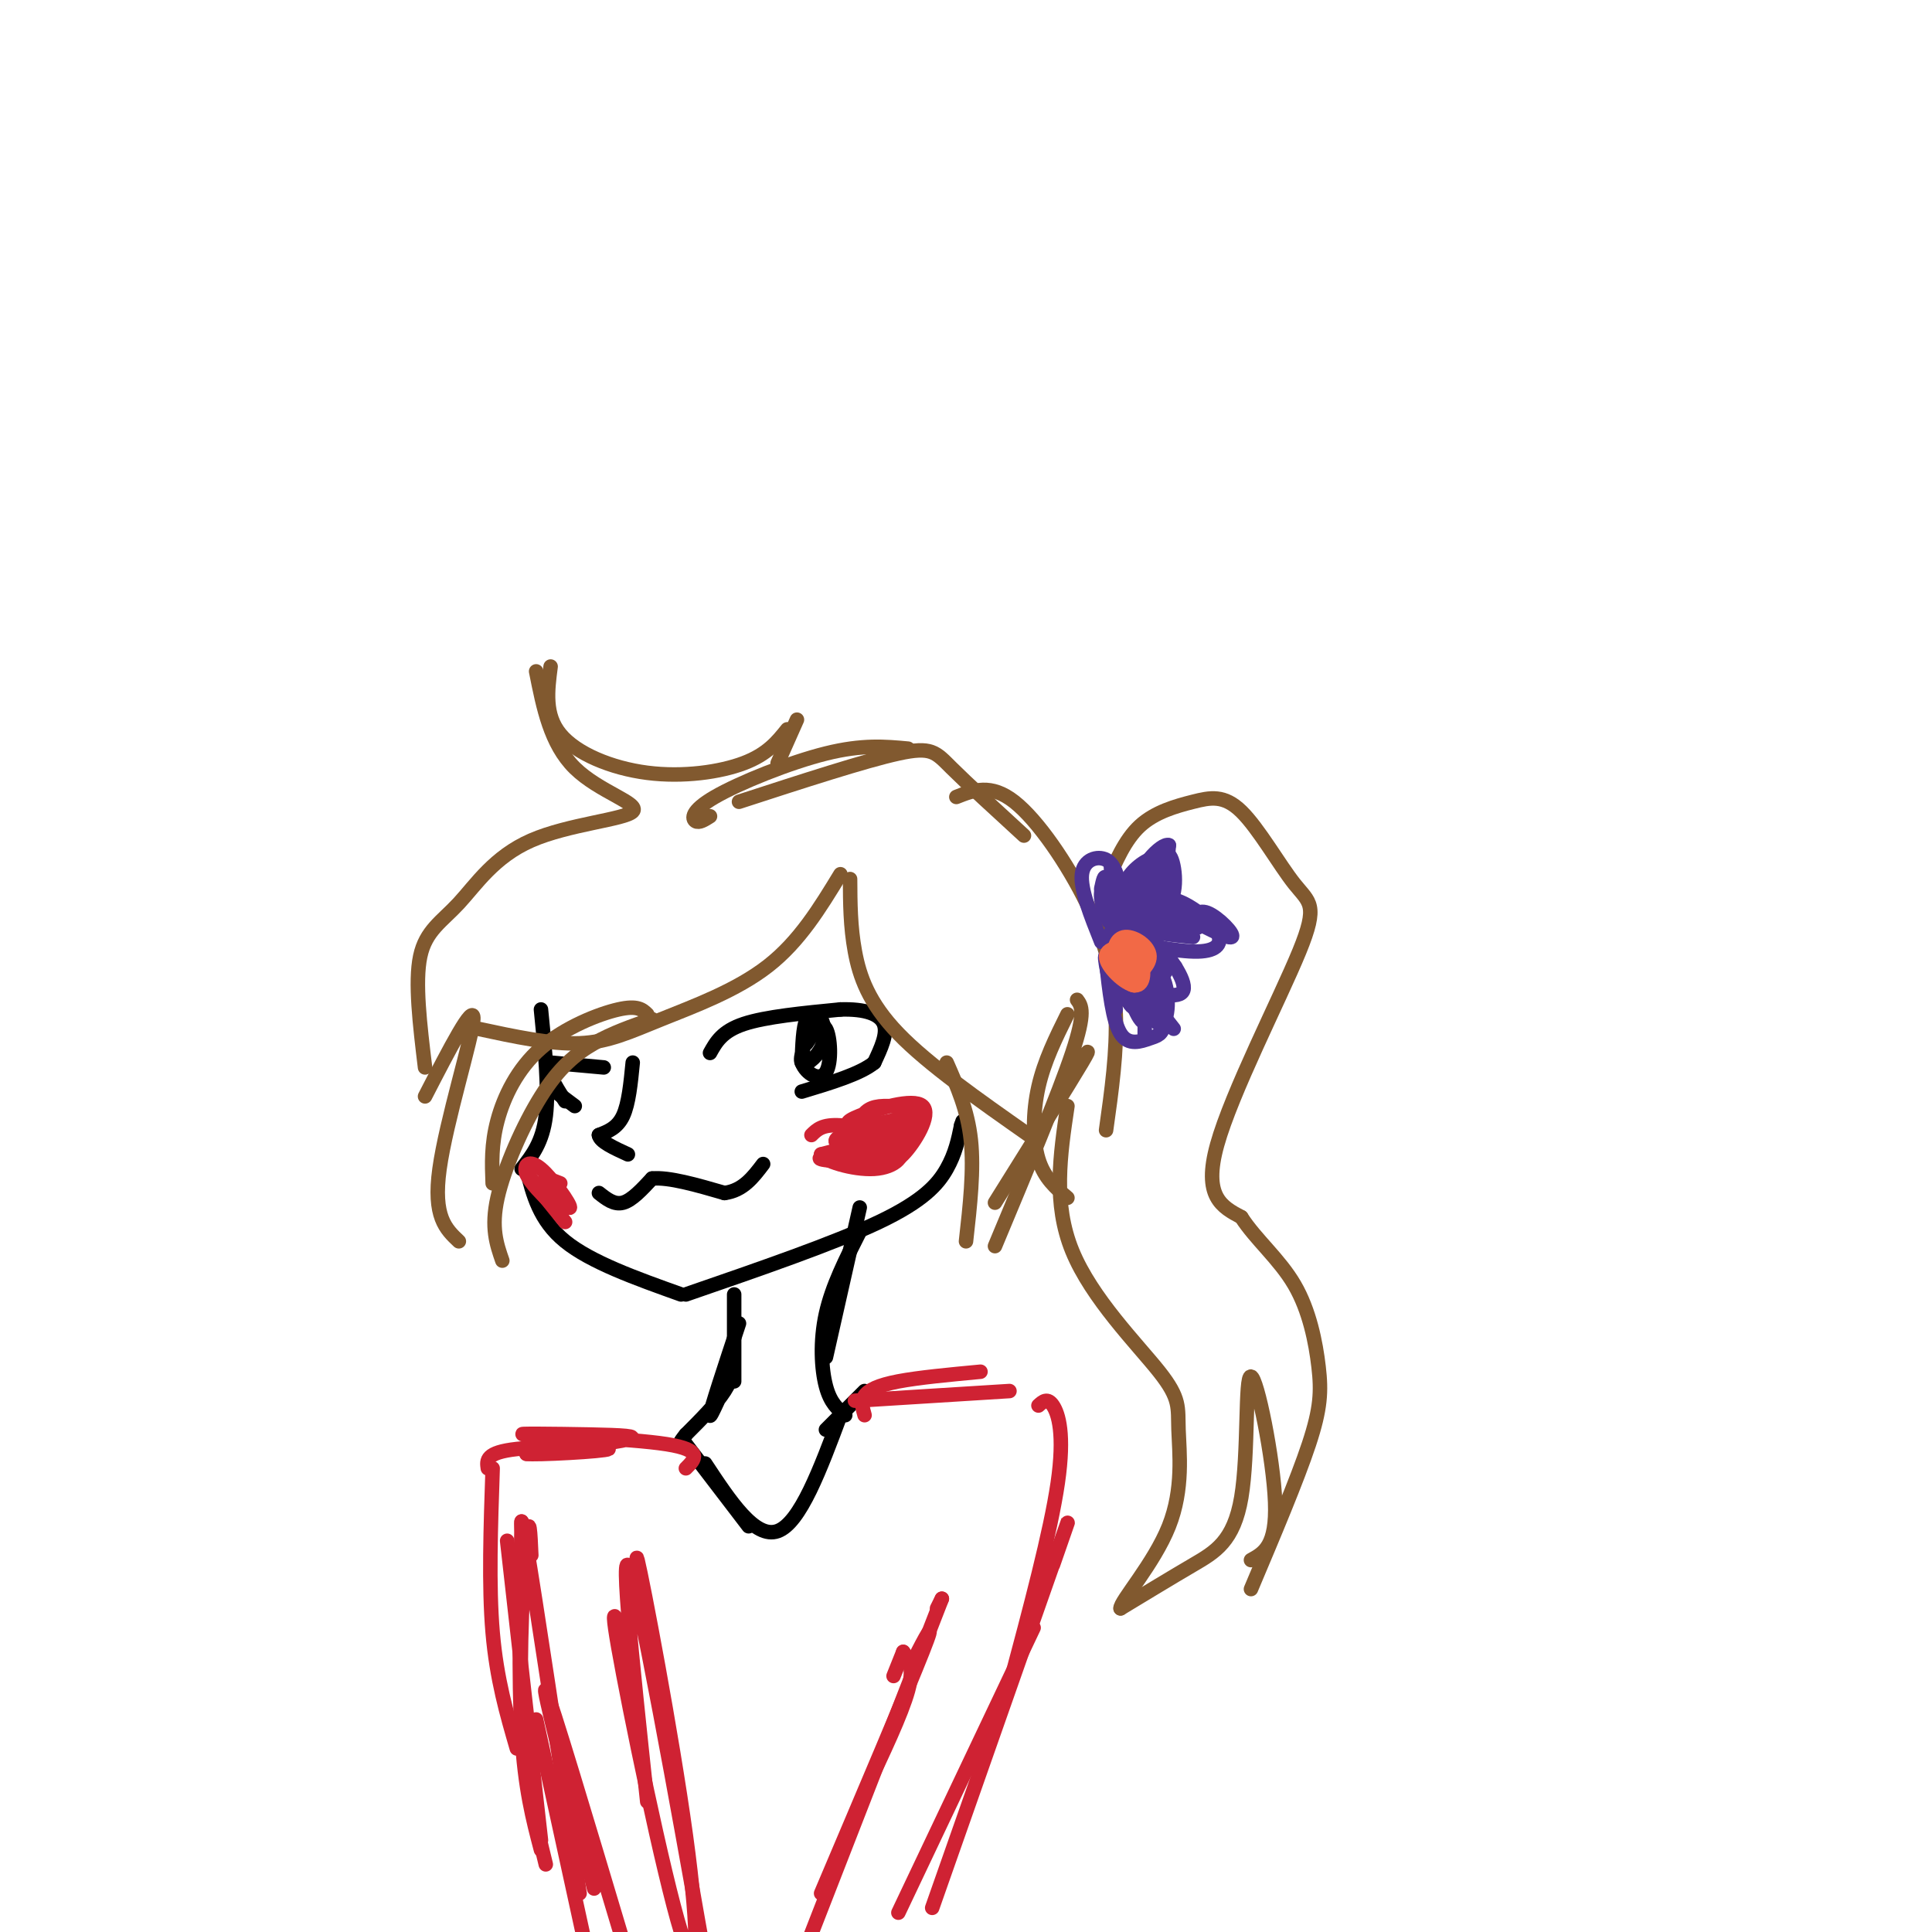 <svg viewBox='0 0 400 400' version='1.1' xmlns='http://www.w3.org/2000/svg' xmlns:xlink='http://www.w3.org/1999/xlink'><g fill='none' stroke='#000000' stroke-width='3' stroke-linecap='round' stroke-linejoin='round'><path d='M112,209c0.833,8.250 1.667,16.500 1,22c-0.667,5.500 -2.833,8.250 -5,11'/><path d='M109,242c1.333,5.333 2.667,10.667 8,15c5.333,4.333 14.667,7.667 24,11'/><path d='M142,268c15.400,-5.311 30.800,-10.622 40,-15c9.200,-4.378 12.200,-7.822 14,-11c1.800,-3.178 2.400,-6.089 3,-9'/><path d='M199,233c0.500,-1.500 0.250,-0.750 0,0'/><path d='M124,247c1.583,1.250 3.167,2.500 5,2c1.833,-0.500 3.917,-2.750 6,-5'/><path d='M135,244c3.500,-0.333 9.250,1.333 15,3'/><path d='M150,247c3.833,-0.500 5.917,-3.250 8,-6'/><path d='M131,220c-0.417,4.250 -0.833,8.500 -2,11c-1.167,2.500 -3.083,3.250 -5,4'/><path d='M124,235c0.167,1.333 3.083,2.667 6,4'/><path d='M147,218c1.250,-2.250 2.500,-4.500 7,-6c4.500,-1.500 12.250,-2.250 20,-3'/><path d='M174,209c5.200,-0.156 8.200,0.956 9,3c0.800,2.044 -0.600,5.022 -2,8'/><path d='M181,220c-2.833,2.333 -8.917,4.167 -15,6'/><path d='M168,212c-1.276,3.553 -2.552,7.107 -2,8c0.552,0.893 2.931,-0.874 4,-3c1.069,-2.126 0.826,-4.611 0,-6c-0.826,-1.389 -2.236,-1.683 -3,0c-0.764,1.683 -0.882,5.341 -1,9'/><path d='M166,220c0.929,2.417 3.750,3.958 5,2c1.250,-1.958 0.929,-7.417 0,-9c-0.929,-1.583 -2.464,0.708 -4,3'/><path d='M125,221c0.000,0.000 -11.000,-1.000 -11,-1'/><path d='M114,220c-1.333,1.167 0.833,4.583 3,8'/><path d='M115,226c0.000,0.000 4.000,3.000 4,3'/></g>
<g fill='none' stroke='#81592f' stroke-width='3' stroke-linecap='round' stroke-linejoin='round'><path d='M174,181c-4.232,6.952 -8.464,13.905 -15,19c-6.536,5.095 -15.375,8.333 -22,11c-6.625,2.667 -11.036,4.762 -17,5c-5.964,0.238 -13.482,-1.381 -21,-3'/><path d='M134,210c-0.988,-0.958 -1.976,-1.917 -6,-1c-4.024,0.917 -11.083,3.708 -16,8c-4.917,4.292 -7.690,10.083 -9,15c-1.310,4.917 -1.155,8.958 -1,13'/><path d='M135,211c-4.101,1.417 -8.202,2.833 -12,5c-3.798,2.167 -7.292,5.083 -11,11c-3.708,5.917 -7.631,14.833 -9,21c-1.369,6.167 -0.185,9.583 1,13'/><path d='M176,182c0.022,4.911 0.044,9.822 1,15c0.956,5.178 2.844,10.622 9,17c6.156,6.378 16.578,13.689 27,21'/><path d='M196,220c2.167,4.917 4.333,9.833 5,16c0.667,6.167 -0.167,13.583 -1,21'/><path d='M163,151c-2.065,2.577 -4.131,5.155 -9,7c-4.869,1.845 -12.542,2.958 -20,2c-7.458,-0.958 -14.702,-3.988 -18,-8c-3.298,-4.012 -2.649,-9.006 -2,-14'/><path d='M111,139c1.489,7.524 2.979,15.048 8,20c5.021,4.952 13.575,7.332 12,9c-1.575,1.668 -13.278,2.622 -21,6c-7.722,3.378 -11.464,9.179 -15,13c-3.536,3.821 -6.868,5.663 -8,11c-1.132,5.337 -0.066,14.168 1,23'/><path d='M88,227c5.089,-9.867 10.178,-19.733 10,-16c-0.178,3.733 -5.622,21.067 -7,31c-1.378,9.933 1.311,12.467 4,15'/><path d='M165,149c0.000,0.000 -4.000,9.000 -4,9'/><path d='M147,169c-1.137,0.726 -2.274,1.452 -3,1c-0.726,-0.452 -1.042,-2.083 4,-5c5.042,-2.917 15.440,-7.119 23,-9c7.560,-1.881 12.280,-1.440 17,-1'/><path d='M153,166c13.044,-4.244 26.089,-8.489 33,-10c6.911,-1.511 7.689,-0.289 11,3c3.311,3.289 9.156,8.644 15,14'/><path d='M198,165c3.565,-1.411 7.131,-2.821 12,1c4.869,3.821 11.042,12.875 15,21c3.958,8.125 5.702,15.321 6,23c0.298,7.679 -0.851,15.839 -2,24'/><path d='M223,207c0.917,1.250 1.833,2.500 -1,11c-2.833,8.500 -9.417,24.250 -16,40'/><path d='M222,222c2.333,-3.250 4.667,-6.500 2,-2c-2.667,4.500 -10.333,16.750 -18,29'/><path d='M229,183c1.939,-4.558 3.879,-9.115 7,-12c3.121,-2.885 7.425,-4.097 11,-5c3.575,-0.903 6.422,-1.496 10,2c3.578,3.496 7.887,11.081 11,15c3.113,3.919 5.030,4.170 1,14c-4.030,9.830 -14.009,29.237 -17,40c-2.991,10.763 1.004,12.881 5,15'/><path d='M257,252c2.968,4.620 7.888,8.671 11,14c3.112,5.329 4.415,11.935 5,17c0.585,5.065 0.453,8.590 -2,16c-2.453,7.410 -7.226,18.705 -12,30'/><path d='M259,323c2.675,-1.467 5.349,-2.935 5,-12c-0.349,-9.065 -3.722,-25.729 -5,-26c-1.278,-0.271 -0.459,15.850 -2,25c-1.541,9.150 -5.440,11.329 -10,14c-4.560,2.671 -9.780,5.836 -15,9'/><path d='M232,333c-0.166,-1.358 6.920,-9.253 10,-17c3.080,-7.747 2.156,-15.344 2,-20c-0.156,-4.656 0.458,-6.369 -4,-12c-4.458,-5.631 -13.988,-15.180 -18,-25c-4.012,-9.820 -2.506,-19.910 -1,-30'/><path d='M221,248c-2.400,-2.044 -4.800,-4.089 -6,-8c-1.200,-3.911 -1.200,-9.689 0,-15c1.200,-5.311 3.600,-10.156 6,-15'/></g>
<g fill='none' stroke='#000000' stroke-width='3' stroke-linecap='round' stroke-linejoin='round'><path d='M178,250c0.000,0.000 -7.000,31.000 -7,31'/><path d='M178,255c-2.867,5.644 -5.733,11.289 -7,17c-1.267,5.711 -0.933,11.489 0,15c0.933,3.511 2.467,4.756 4,6'/><path d='M152,268c0.000,0.000 0.000,18.000 0,18'/><path d='M153,274c-2.970,8.970 -5.940,17.940 -6,19c-0.060,1.060 2.792,-5.792 4,-8c1.208,-2.208 0.774,0.226 -1,3c-1.774,2.774 -4.887,5.887 -8,9'/><path d='M142,297c-1.500,1.833 -1.250,1.917 -1,2'/><path d='M142,299c0.000,0.000 13.000,17.000 13,17'/><path d='M146,303c5.167,7.833 10.333,15.667 15,14c4.667,-1.667 8.833,-12.833 13,-24'/><path d='M171,296c0.000,0.000 8.000,-8.000 8,-8'/></g>
<g fill='none' stroke='#cf2233' stroke-width='3' stroke-linecap='round' stroke-linejoin='round'><path d='M142,304c1.890,-1.890 3.780,-3.780 -4,-5c-7.780,-1.220 -25.230,-1.770 -29,-2c-3.770,-0.230 6.139,-0.139 13,0c6.861,0.139 10.675,0.325 8,1c-2.675,0.675 -11.837,1.837 -21,3'/><path d='M109,301c1.655,0.286 16.292,-0.500 17,-1c0.708,-0.500 -12.512,-0.714 -19,0c-6.488,0.714 -6.244,2.357 -6,4'/><path d='M102,304c-0.417,12.167 -0.833,24.333 0,34c0.833,9.667 2.917,16.833 5,24'/><path d='M108,315c-0.333,16.333 -0.667,32.667 0,44c0.667,11.333 2.333,17.667 4,24'/><path d='M110,322c-0.200,-4.578 -0.400,-9.156 -1,-3c-0.600,6.156 -1.600,23.044 -1,36c0.600,12.956 2.800,21.978 5,31'/><path d='M179,293c-0.400,-1.400 -0.800,-2.800 0,-4c0.800,-1.200 2.800,-2.200 7,-3c4.200,-0.800 10.600,-1.400 17,-2'/><path d='M177,290c0.000,0.000 32.000,-2.000 32,-2'/><path d='M215,291c0.933,-0.844 1.867,-1.689 3,0c1.133,1.689 2.467,5.911 1,16c-1.467,10.089 -5.733,26.044 -10,42'/><path d='M218,324c2.583,-7.417 5.167,-14.833 1,-3c-4.167,11.833 -15.083,42.917 -26,74'/><path d='M214,337c0.000,0.000 -28.000,59.000 -28,59'/><path d='M105,319c0.000,0.000 7.000,62.000 7,62'/><path d='M109,327c-0.917,-8.917 -1.833,-17.833 0,-7c1.833,10.833 6.417,41.417 11,72'/><path d='M195,331c0.000,0.000 -1.000,2.000 -1,2'/><path d='M195,331c0.000,0.000 -30.000,77.000 -30,77'/><path d='M187,342c0.000,0.000 -2.000,5.000 -2,5'/><path d='M187,342c1.167,1.583 2.333,3.167 1,8c-1.333,4.833 -5.167,12.917 -9,21'/><path d='M189,344c2.583,-5.000 5.167,-10.000 2,-2c-3.167,8.000 -12.083,29.000 -21,50'/><path d='M131,346c-2.619,-8.877 -5.238,-17.754 -3,-5c2.238,12.754 9.332,47.140 13,59c3.668,11.860 3.911,1.193 1,-20c-2.911,-21.193 -8.974,-52.912 -10,-57c-1.026,-4.088 2.987,19.456 7,43'/><path d='M139,366c3.595,20.952 9.083,51.833 7,40c-2.083,-11.833 -11.738,-66.381 -15,-79c-3.262,-12.619 -0.131,16.690 3,46'/><path d='M111,356c0.000,0.000 12.000,55.000 12,55'/><path d='M123,391c-5.500,-21.417 -11.000,-42.833 -10,-41c1.000,1.833 8.500,26.917 16,52'/><path d='M180,238c-5.798,0.744 -11.595,1.488 -10,2c1.595,0.512 10.583,0.792 14,0c3.417,-0.792 1.262,-2.655 -2,-3c-3.262,-0.345 -7.631,0.827 -12,2'/><path d='M170,239c0.159,1.222 6.558,3.276 11,3c4.442,-0.276 6.927,-2.882 5,-5c-1.927,-2.118 -8.265,-3.748 -12,-4c-3.735,-0.252 -4.868,0.874 -6,2'/><path d='M116,245c-1.982,-0.805 -3.965,-1.611 -3,0c0.965,1.611 4.877,5.638 5,5c0.123,-0.638 -3.544,-5.941 -6,-8c-2.456,-2.059 -3.702,-0.874 -3,1c0.702,1.874 3.351,4.437 6,7'/><path d='M115,250c-0.756,-0.911 -5.644,-6.689 -6,-7c-0.356,-0.311 3.822,4.844 8,10'/><path d='M182,239c-3.512,-1.319 -7.024,-2.638 -7,-2c0.024,0.638 3.584,3.233 7,3c3.416,-0.233 6.689,-3.293 5,-5c-1.689,-1.707 -8.340,-2.059 -11,-1c-2.660,1.059 -1.330,3.530 0,6'/><path d='M176,240c1.547,1.147 5.414,1.016 9,-1c3.586,-2.016 6.892,-5.916 5,-7c-1.892,-1.084 -8.981,0.648 -13,2c-4.019,1.352 -4.967,2.326 -3,3c1.967,0.674 6.848,1.050 10,0c3.152,-1.050 4.576,-3.525 6,-6'/><path d='M190,231c-0.388,-1.452 -4.359,-2.081 -7,-2c-2.641,0.081 -3.952,0.872 -5,3c-1.048,2.128 -1.834,5.592 -1,7c0.834,1.408 3.286,0.759 5,1c1.714,0.241 2.688,1.371 5,-1c2.312,-2.371 5.960,-8.244 4,-10c-1.960,-1.756 -9.528,0.604 -13,2c-3.472,1.396 -2.849,1.827 -1,3c1.849,1.173 4.925,3.086 8,5'/><path d='M185,239c1.333,0.833 0.667,0.417 0,0'/></g>
<g fill='none' stroke='#4d3292' stroke-width='3' stroke-linecap='round' stroke-linejoin='round'><path d='M228,195c-2.178,-5.444 -4.356,-10.889 -4,-14c0.356,-3.111 3.244,-3.889 5,-3c1.756,0.889 2.378,3.444 3,6'/><path d='M232,184c0.333,2.833 -0.333,6.917 -1,11'/><path d='M230,193c2.802,-2.391 5.604,-4.781 8,-6c2.396,-1.219 4.384,-1.265 7,0c2.616,1.265 5.858,3.841 7,6c1.142,2.159 0.183,3.903 -4,4c-4.183,0.097 -11.592,-1.451 -19,-3'/><path d='M232,193c2.048,-0.280 4.095,-0.560 7,2c2.905,2.560 6.667,7.958 6,10c-0.667,2.042 -5.762,0.726 -9,-1c-3.238,-1.726 -4.619,-3.863 -6,-6'/><path d='M229,198c3.952,1.169 7.904,2.338 10,5c2.096,2.662 2.335,6.817 2,9c-0.335,2.183 -1.244,2.396 -3,3c-1.756,0.604 -4.359,1.601 -6,-1c-1.641,-2.601 -2.321,-8.801 -3,-15'/><path d='M231,209c-1.346,-5.847 -2.692,-11.694 -2,-11c0.692,0.694 3.423,7.928 5,10c1.577,2.072 2.002,-1.019 1,-5c-1.002,-3.981 -3.429,-8.852 -4,-9c-0.571,-0.148 0.715,4.426 2,9'/><path d='M233,203c0.831,2.330 1.909,3.655 2,2c0.091,-1.655 -0.804,-6.292 -2,-7c-1.196,-0.708 -2.692,2.511 -1,6c1.692,3.489 6.571,7.247 7,5c0.429,-2.247 -3.592,-10.499 -5,-12c-1.408,-1.501 -0.204,3.750 1,9'/><path d='M235,206c1.085,2.399 3.297,3.896 3,2c-0.297,-1.896 -3.105,-7.185 -5,-8c-1.895,-0.815 -2.879,2.843 -1,5c1.879,2.157 6.621,2.811 7,2c0.379,-0.811 -3.606,-3.089 -5,-3c-1.394,0.089 -0.197,2.544 1,5'/><path d='M235,209c0.702,1.726 1.958,3.542 2,2c0.042,-1.542 -1.131,-6.440 -2,-8c-0.869,-1.560 -1.435,0.220 -2,2'/><path d='M236,198c3.060,2.119 6.119,4.238 5,3c-1.119,-1.238 -6.417,-5.833 -6,-6c0.417,-0.167 6.548,4.095 8,5c1.452,0.905 -1.774,-1.548 -5,-4'/><path d='M238,196c-1.167,-0.833 -1.583,-0.917 -2,-1'/><path d='M238,189c4.655,1.839 9.310,3.679 9,3c-0.310,-0.679 -5.583,-3.875 -9,-4c-3.417,-0.125 -4.976,2.821 -3,4c1.976,1.179 7.488,0.589 13,0'/><path d='M248,192c-0.571,-0.833 -8.500,-2.917 -12,-3c-3.500,-0.083 -2.571,1.833 0,3c2.571,1.167 6.786,1.583 11,2'/><path d='M229,183c1.550,5.794 3.100,11.589 3,9c-0.100,-2.589 -1.852,-13.560 -2,-13c-0.148,0.560 1.306,12.651 2,15c0.694,2.349 0.627,-5.043 0,-8c-0.627,-2.957 -1.813,-1.478 -3,0'/><path d='M229,186c-0.500,0.000 -0.250,0.000 0,0'/><path d='M235,205c-1.026,-2.635 -2.051,-5.270 -1,-3c1.051,2.270 4.179,9.443 6,10c1.821,0.557 2.337,-5.504 1,-9c-1.337,-3.496 -4.525,-4.427 -6,-4c-1.475,0.427 -1.238,2.214 -1,4'/></g>
<g fill='none' stroke='#f26946' stroke-width='3' stroke-linecap='round' stroke-linejoin='round'><path d='M234,196c-0.580,2.841 -1.160,5.681 0,6c1.160,0.319 4.059,-1.884 4,-4c-0.059,-2.116 -3.078,-4.144 -5,-4c-1.922,0.144 -2.748,2.462 -2,5c0.748,2.538 3.071,5.297 4,5c0.929,-0.297 0.465,-3.648 0,-7'/><path d='M235,197c-1.691,-1.300 -5.917,-1.049 -6,1c-0.083,2.049 3.978,5.898 6,6c2.022,0.102 2.006,-3.542 1,-5c-1.006,-1.458 -3.003,-0.729 -5,0'/></g>
<g fill='none' stroke='#4d3292' stroke-width='3' stroke-linecap='round' stroke-linejoin='round'><path d='M240,185c-0.976,-1.524 -1.952,-3.048 -3,-1c-1.048,2.048 -2.167,7.667 -1,6c1.167,-1.667 4.619,-10.619 5,-13c0.381,-2.381 -2.310,1.810 -5,6'/><path d='M236,183c-1.370,2.887 -2.295,7.104 -1,6c1.295,-1.104 4.808,-7.528 5,-10c0.192,-2.472 -2.938,-0.993 -5,1c-2.062,1.993 -3.055,4.498 -2,7c1.055,2.502 4.159,5.001 6,3c1.841,-2.001 2.421,-8.500 3,-15'/><path d='M242,175c-1.533,-0.652 -6.864,5.217 -7,9c-0.136,3.783 4.925,5.480 7,3c2.075,-2.480 1.164,-9.137 0,-10c-1.164,-0.863 -2.582,4.069 -4,9'/><path d='M246,192c0.889,-1.933 1.778,-3.867 4,-3c2.222,0.867 5.778,4.533 5,5c-0.778,0.467 -5.889,-2.267 -11,-5'/><path d='M231,184c-0.893,2.829 -1.786,5.659 -2,5c-0.214,-0.659 0.252,-4.805 0,-6c-0.252,-1.195 -1.222,0.563 -1,3c0.222,2.437 1.635,5.553 2,5c0.365,-0.553 -0.317,-4.777 -1,-9'/><path d='M229,182c-0.333,-1.167 -0.667,0.417 -1,2'/><path d='M243,213c-2.000,-2.583 -4.000,-5.167 -5,-5c-1.000,0.167 -1.000,3.083 -1,6'/></g>
</svg>